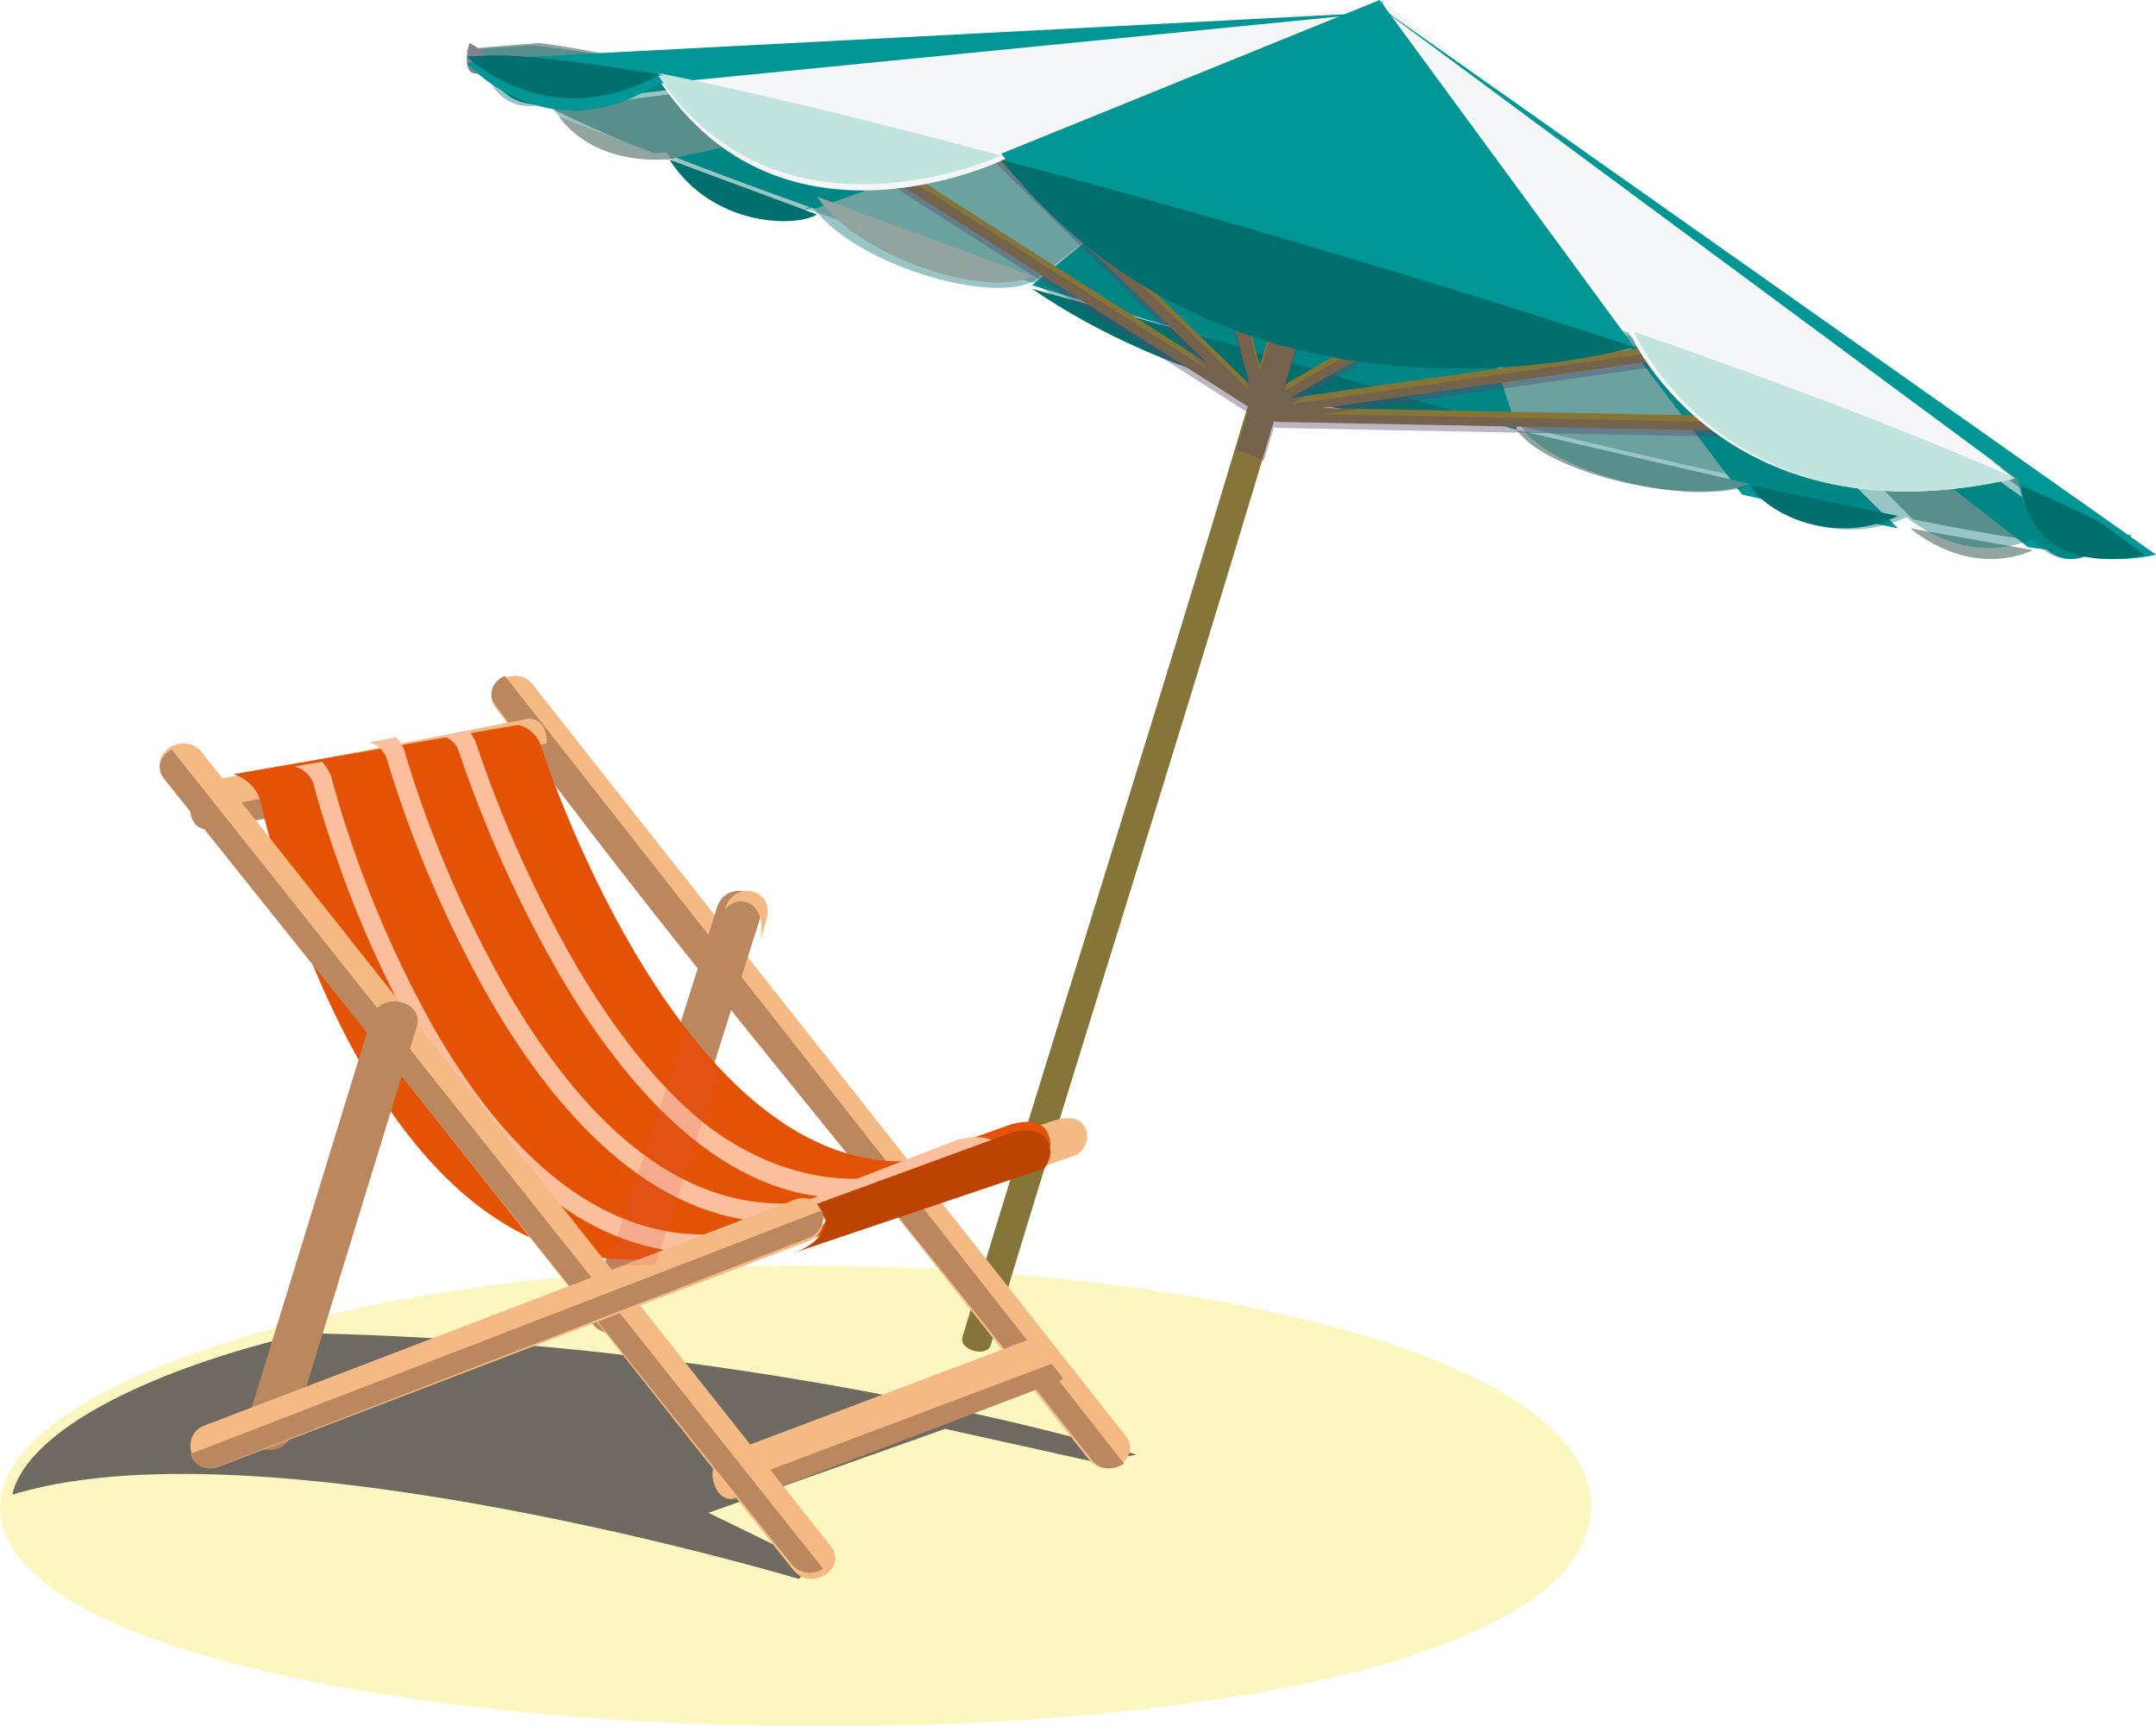<?xml version="1.0" encoding="UTF-8"?>
<svg width="351px" height="281px" viewBox="0 0 351 281" version="1.1" xmlns="http://www.w3.org/2000/svg" xmlns:xlink="http://www.w3.org/1999/xlink">
    <title>Artboard 2</title>
    <g id="Brand-Guide" stroke="none" stroke-width="1" fill="none" fill-rule="evenodd">
        <g id="A4-Copy-4" transform="translate(-461, -100)">
            <g id="Artboard-2" transform="translate(461, 100)">
                <path d="M258.921,246.647 C253.742,294.604 5.391,290.246 0.078,246.647 C-2.482,225.67 58.023,206 129.495,206 C200.967,206 261.498,222.752 258.921,246.647 Z" id="Path" fill="#FCF7C0"></path>
                <path d="M246.493,69.122 L239,47 C248.515,49.703 257.606,52.368 266.25,54.969 L285,78 C273.16,75.438 260.161,72.452 246.493,69.122 Z" id="Path" fill="#B3C4C0"></path>
                <path d="M283.603,80.498 L265,56 C272.262,58.356 279.164,60.645 285.656,62.867 L309,86 C301.394,84.485 292.851,82.637 283.603,80.498 Z" id="Path" fill="#009695"></path>
                <path d="M311.411,84.526 L289,62 C296.096,64.429 302.679,66.858 308.645,69.085 L331,88 C325.628,87.239 319.013,86.073 311.411,84.526 Z" id="Path" fill="#92A49F"></path>
                <path d="M330.169,89.062 L307,71 C313.295,73.171 318.931,75.225 323.84,77.109 L342,90 C338.037,89.953 334.083,89.639 330.169,89.062 L330.169,89.062 Z" id="Path" fill="#009695"></path>
                <path d="M337.325,81.416 L346,87.774 C345.77,88.563 344.236,88.958 341.569,89 L323,75 C328.854,77.394 333.678,79.552 337.325,81.416 Z" id="Path" fill="#92A49F"></path>
                <path d="M331,87 C332.345,89.091 336.7,94.132 343,88.223" id="Path" fill="#009695"></path>
                <path d="M311,86 C313.575,88.154 321.66,93.574 331,89.557" id="Path" fill="#92A49F"></path>
                <path d="M285,79 C286.496,82.47 297.438,89.443 309,83.98" id="Path" fill="#006F6E"></path>
                <path d="M247,70 C251.043,76.375 273.678,82.719 285,78.787" id="Path" fill="#92A49F"></path>
                <path d="M346.84,87.464 L347,87.01 C345.142,86.91 343.327,87.569 342.001,88.826 C341.963,89.389 343.991,94.164 346.84,87.464 Z" id="Path" fill="#92A49F"></path>
                <path d="M168,47 C202.809,70.798 247,68.967 247,68.967 L246.959,68.967 L168,47 Z" id="Path" fill="#006F6E"></path>
                <path d="M167.997,46 L187,31.099 C177.561,28.559 168.472,26.193 159.834,24 L131,33.931 C142.282,37.781 154.764,41.843 167.997,46 Z" id="Path" fill="#B3C4C0"></path>
                <path d="M132.617,34 L162,23.425 C154.529,21.466 147.389,19.649 140.648,18 L108,24.849 C115.293,27.704 123.578,30.777 132.617,34 Z" id="Path" fill="#009695"></path>
                <path d="M108.553,26 L140,19.085 C132.6,17.178 125.697,15.483 119.388,14 L90,17.78 C94.966,20.22 101.242,22.992 108.553,26 Z" id="Path" fill="#92A49F"></path>
                <path d="M88.573,17 L119,13.452 C112.365,12.063 106.322,10.913 101.074,10 L78,11.69 C81.382,13.7 84.916,15.475 88.573,17 Z" id="Path" fill="#009695"></path>
                <path d="M87.661,7 L77.032,7.859 C76.797,8.822 77.871,10.251 80.029,12 L103,9.764 C96.854,8.387 91.691,7.476 87.661,7 Z" id="Path" fill="#92A49F"></path>
                <polygon id="Path" fill="#009695" points="224.546 0.432 224.653 0.075 224.48 0.216 224.406 0 224.307 0.357 168 46.434 207.492 58.217 207.508 58.225 247 70"></polygon>
                <path d="M346.269,87.185 L338.418,81.422 C334.888,79.602 330.21,77.494 324.545,75.164 L324.503,75.164 L324.445,75.164 C320.74,73.526 314.002,71.187 308.278,69.129 L307.639,68.602 C301.491,66.33 294.712,63.934 287.41,61.439 L287.352,61.439 L287.285,61.439 C280.955,59.282 274.226,57.05 267.147,54.761 C258.682,52.036 249.702,49.228 240.38,46.388 L243.571,56.458 L225.203,0.428 L225.311,0.074 L225.136,0.214 L225.061,0 L224.953,0.354 L187.337,30.555 C178.198,27.986 169.376,25.615 160.993,23.375 C153.807,21.481 146.928,19.728 140.432,18.13 L140.365,18.13 L140.307,18.13 C132.83,16.286 125.802,14.656 119.397,13.24 L119.073,13.24 C113.025,11.914 106.446,10.473 101.727,9.609 L101.627,9.609 C95.604,8.481 90.512,7.756 86.549,7.377 L76.032,8.061 C75.799,8.818 76.862,9.938 78.947,11.354 C81.44,18.493 87.006,17.513 89.191,16.764 L89.307,16.821 L90.138,16.731 L89.365,16.829 C95.18,25.269 104.942,25.178 108.298,24.799 L107.816,24.602 L108.298,24.791 L108.531,24.882 C115.584,35.89 128.959,35.931 132.232,33.749 L130.812,33.206 L132.241,33.725 L132.324,33.725 C139.285,43.144 160.952,49.368 168.005,45.886 L168.08,45.886 L168.171,45.886 C202.307,70.553 245.257,69.409 247.633,69.335 L247.716,69.598 L247.791,69.598 C252.044,76.325 274.192,82.945 285.449,78.869 L285.54,78.869 L287.019,79.207 L285.532,78.902 C287.086,82.484 298.334,89.664 310.297,84.221 L310.538,84.271 L311.045,84.369 L310.53,84.279 C313.147,86.403 321.33,91.747 330.792,87.786 L330.576,87.613 L330.825,87.795 L330.95,87.795 C332.37,89.598 336.541,93.443 342.514,88.774 L342.597,88.774 C342.597,89.318 344.317,93.574 346.792,87.729 C346.823,87.68 346.845,87.628 346.859,87.572 L347,87.161 C346.756,87.149 346.512,87.157 346.269,87.185 Z" id="Path" fill="#006F6E" opacity="0.4"></path>
                <path d="M91,16.518 C88.819,17.161 82.627,18.15 80,12" id="Path" fill="#006F6E"></path>
                <path d="M109,25.889 C105.841,26.216 96.505,26.295 91,19" id="Path" fill="#92A49F"></path>
                <path d="M133,34.902 C129.66,37.043 116.048,36.987 109,26" id="Path" fill="#006F6E"></path>
                <path d="M168,44.915 C161.208,48.715 139.752,42.083 133,32" id="Path" fill="#92A49F"></path>
                <path d="M76.289,7.457 L76.414,7 C78.228,7.831 79.534,9.279 80,10.976 C79.614,11.495 74.787,14.345 76.289,7.457 Z" id="Path" fill="#858090"></path>
                <path d="M295.846,68.001 L215.334,66.417 L279.061,57.342 C280.579,57.128 279.937,54.867 278.427,55.065 L210.095,64.792 L231.434,52.475 C232.003,52.145 232.194,51.421 231.86,50.858 C231.526,50.295 230.794,50.107 230.225,50.437 L209.185,62.589 C210.543,58.035 211.905,53.484 213.273,48.936 C213.273,48.936 213.273,48.845 213.273,48.804 C214.158,45.875 209.544,44.679 208.677,47.55 C207.475,51.543 206.28,55.541 205.089,59.545 C203.499,53.27 201.914,46.992 200.334,40.711 C199.959,39.234 197.656,39.886 198.032,41.338 C199.806,48.394 201.586,55.448 203.371,62.498 L158.08,18.346 C156.988,17.274 155.294,18.94 156.412,19.996 L196.513,59.075 L135.765,20.384 C134.463,19.559 133.262,21.596 134.555,22.421 L203.129,66.145 C184.642,127.893 169.86,173.778 156.704,217.575 C156.704,217.575 156.704,217.633 156.704,217.666 C156.087,219.745 160.683,221.015 161.3,218.945 C174.356,175.378 189.005,129.939 207.4,68.545 C207.566,68.627 207.749,68.669 207.934,68.669 L295.846,70.401 C297.389,70.393 297.381,68.034 295.846,68.001 Z" id="Path" fill="#857538"></path>
                <path d="M295.841,69.01 L215.332,67.425 L279.057,58.349 C280.575,58.135 279.933,55.874 278.423,56.072 L210.093,65.8 L231.432,53.481 C232.001,53.151 232.191,52.427 231.857,51.864 C231.523,51.301 230.791,51.113 230.222,51.443 L209.184,63.597 C210.541,59.042 211.903,54.49 213.271,49.941 C213.271,49.941 213.271,49.851 213.271,49.809 C214.155,46.88 209.542,45.684 208.675,48.555 C207.473,52.549 206.278,56.548 205.088,60.552 C203.497,54.276 201.912,47.997 200.333,41.715 C199.957,40.238 197.655,40.89 198.03,42.342 C199.804,49.4 201.584,56.454 203.369,63.506 L158.08,19.346 C156.987,18.274 155.293,19.94 156.411,20.996 L196.512,60.082 L135.765,21.384 C134.463,20.559 133.262,22.597 134.555,23.422 L203.127,67.153 L201.334,73.16 C202.793,73.779 204.27,74.398 205.763,75 C206.306,73.177 206.856,71.353 207.432,69.53 C207.598,69.611 207.78,69.653 207.966,69.653 L295.875,71.386 C297.385,71.403 297.376,69.043 295.841,69.01 Z" id="Path" fill="#5A466D" opacity="0.4"></path>
                <path d="M224,1 L163.832,25.801 C163.832,25.801 127.238,43.889 107,12.587 L224,1 Z" id="Path" fill="#F5F6F8"></path>
                <path d="M266,56.401 C266,56.401 202.183,75.676 163,25.017 L224.608,0 L266,56.401 Z" id="Path" fill="#009695"></path>
                <path d="M328,77.893 L225,0 L265.732,54.99 C265.732,54.99 281.008,88.605 328,77.893" id="Path" fill="#F5F6F8"></path>
                <path d="M223,0 L351,90.28 C351,90.28 331.118,95.445 328.587,78.103 L223,0 Z" id="Path" fill="#009695"></path>
                <path d="M76,10.334 C78.5,12.882 90.698,24.07 107.213,13.613 L225,2 L78.291,9.645" id="Path" fill="#009695"></path>
                <path d="M163,25.32 C141.462,19.547 122.483,14.994 107.754,12 L107,12.074 C125.366,39.778 157.301,27.745 163,25.32 Z" id="Path" fill="#C2E4DE"></path>
                <path d="M163,26 C202.186,75.214 266,56.513 266,56.513 L265.95,56.455 C250.509,51.386 233.618,46.112 215.876,40.871 C197.242,35.326 179.383,30.323 163,26 Z" id="Path" fill="#006F6E"></path>
                <path d="M266,54 L266.049,54.06 C266.049,54.06 281.247,88.925 328,77.815 C313.275,71.249 291.719,62.902 266,54 Z" id="Path" fill="#C2E4DE"></path>
                <path d="M348.886,90.104 L342.197,85.23 C338.882,83.442 334.428,81.375 329,79 C331.136,94.137 347.031,90.844 349,90.381 C348.969,90.286 348.93,90.193 348.886,90.104 Z" id="Path" fill="#006F6E"></path>
                <path d="M80.288,9.002 L78.703,9.073 L78.703,9.073 L76,9.193 L76.351,9.52 L76.351,9.52 L76.351,9.52 C76.374,9.547 76.402,9.571 76.433,9.591 L76.433,9.591 C78.883,11.721 90.84,21.074 107.028,12.332 L108,12.247 C95.193,10.109 85.58,8.952 80.288,9.002 Z" id="Path" fill="#006F6E"></path>
                <path d="M178.573,238.051 L185,236.763 C185,236.763 125.864,218.47 49.619,217 C25.314,222.621 4.421,232.573 2,243.3 L3.14,242.953 C44.117,231.269 130.045,257 130.045,257 L132.573,254.628 L115.331,246.241 L153.871,232.573 L178.573,238.051 Z" id="Path" fill="#322D39" opacity="0.7"></path>
                <path d="M80.751,115.346 L168.389,226.349 C171.348,230.092 174.304,233.832 177.257,237.57 C180.076,241.148 186.109,237.315 183.249,233.695 L95.611,122.684 L86.743,111.43 C83.924,107.851 77.891,111.685 80.751,115.313" id="Path" fill="#F5BA83"></path>
                <path d="M116.753,147.614 L96.182,212.789 C94.783,217.228 101.856,218.776 103.247,214.379 L123.818,149.213 C125.217,144.774 118.144,143.225 116.753,147.614" id="Path" fill="#BB875F"></path>
                <path d="M118.021,148.14 C117.942,148.457 118.117,147.832 118.021,148.14 C120.056,145.077 126.118,146.784 123.178,155 C123.313,154.559 124.632,150.113 124.768,149.672 C126.357,144.736 119.325,142.929 118.013,148.14" id="Path" fill="#F5BA83"></path>
                <path d="M176.282,182.942 C176.282,182.942 175.249,181.301 171.74,182.351 L166,184.257 L169.477,190 L175.339,187.954 C175.339,187.954 178.332,185.907 176.282,182.942" id="Path" fill="#F5BA83"></path>
                <path d="M82.181,110 C80.191,110.864 79.374,113.012 80.53,114.584 C107.387,151.39 137.043,186.09 165.296,221.834 L177.833,237.71 C179.187,239.414 181.424,239.258 183,238.237 L82.181,110 Z" id="Path" fill="#BB875F"></path>
                <path d="M34.479,134.933 L85.851,124.887 C90.224,124.031 89.976,116.202 85.521,117.067 L34.149,127.104 C29.776,127.96 30.024,135.798 34.479,134.933" id="Path" fill="#F5BA83"></path>
                <path d="M31,132.21 C31.191,133.914 32.385,135.353 34.516,134.923 L85.924,124.714 C87.692,124.344 88.969,122.803 89,121 L31,132.21 Z" id="Path" fill="#BB875F"></path>
                <path d="M119.72,243.808 L168.632,225.395 C169.486,225.053 170.311,224.639 171.1,224.157 C173.625,222.755 170.368,216.92 167.118,218.176 L118.214,236.588 C114.044,238.16 116.462,245.132 119.744,243.842" id="Path" fill="#F5BA83"></path>
                <path d="M119,241.614 C119.864,243.161 120.508,244.546 122.506,243.785 C138.552,237.662 154.615,231.545 170.694,225.434 C171.509,225.11 173.254,224.672 172.969,224.268 C172.418,223.48 171.825,222.723 171.191,222 L119,241.614 Z" id="Path" fill="#BB875F"></path>
                <path d="M170.688,184.707 C170.688,184.707 170.067,181.604 164.848,182.933 L147.625,189.018 C109.928,190.202 87.973,121.16 87.973,121.16 C87.391,119.564 86.014,118.371 84.325,118 L38,126.006 C39.993,126.614 41.584,128.097 42.302,130.017 L42.302,130.017 C43.203,134.183 66.118,236.521 131.932,195.185 L131.932,195.185 C133.219,195.344 134.293,196.225 134.678,197.438 C134.678,197.438 134.935,200.639 129.31,202.584 L170.01,188.492 C171.013,187.489 171.282,185.985 170.688,184.707 Z" id="Path" fill="#E35205"></path>
                <path d="M161.132,189.547 L161.017,189.32 L161.017,189.222 C160.78,188.458 159.559,187.824 156.921,188.499 L138.755,195 L138.509,195 C138.157,195 137.804,195 137.46,195 C128.447,195 119.565,191.278 111.084,183.923 C104.152,177.91 97.458,169.458 91.182,158.796 C84.456,147.147 78.914,134.865 74.638,122.129 C74.208,120.966 73.216,120.095 72,119.813 L72,119.813 L76.359,119 C76.893,119.628 77.301,120.35 77.564,121.129 L77.564,121.129 C81.768,133.67 87.225,145.763 93.853,157.228 C99.957,167.589 106.439,175.772 113.116,181.559 C121.237,188.596 131.045,192.058 139.533,191.863 L155.978,185.484 L156.044,185.484 C158.568,184.834 160.608,184.98 162.115,185.914 C163.017,186.478 163.686,187.342 164,188.352" id="Path" fill="#FCBF9E"></path>
                <path d="M152.789,193.298 L152.515,192.474 L152.764,192.194 C152.74,192.173 152.711,192.156 152.681,192.145 L152.473,192.054 L152.299,191.906 C151.545,191.472 150.648,191.357 149.807,191.584 C146.826,193.175 132.366,198.44 130.705,198.827 L130.597,198.827 L130.489,198.827 C129.318,198.942 128.155,199 126.993,199 C117.898,199 109.095,195.564 100.765,188.75 C93.356,182.694 86.313,173.96 79.827,162.796 C72.733,150.349 67.069,137.152 62.942,123.452 L62.942,123.395 L62.942,123.395 C62.468,122.118 61.39,121.156 60.06,120.824 C60.11,120.824 59.902,120.824 60.06,120.824 L64.52,120 L64.52,120 C65.114,120.648 65.571,121.407 65.866,122.233 L65.932,122.381 L65.932,122.472 L65.932,122.546 C70.014,136.131 75.64,149.211 82.701,161.535 C88.988,172.296 95.781,180.684 102.874,186.451 C111.528,193.488 120.814,196.611 130.199,195.745 C132.25,195.193 146.809,189.78 148.379,188.758 L148.628,188.602 L148.919,188.544 C151.601,188.017 153.229,188.668 154.151,189.368 C155.055,189.838 155.705,190.679 155.928,191.667 C156.024,192.09 156.024,192.529 155.928,192.952" id="Path" fill="#FCBF9E"></path>
                <path d="M140,195.766 C135.806,198.269 123.823,202.781 120.571,203.553 L120.448,203.553 C118.51,203.846 116.553,203.995 114.592,204 C105.721,204 97.219,200.895 89.249,194.742 C81.566,188.808 74.366,180.029 67.847,168.649 C62.875,159.842 58.68,150.626 55.306,141.102 C52.767,134.039 51.358,128.861 51.047,127.625 L51.047,127.544 C50.535,126.189 49.404,125.156 48,124.764 L52.439,124 L52.439,124 C53.084,124.682 53.583,125.487 53.906,126.365 C53.947,126.437 53.98,126.514 54.004,126.593 L54.004,126.674 L54.004,126.747 C57.852,140.821 63.396,154.382 70.517,167.138 C76.832,178.16 83.77,186.646 91.133,192.336 C100.143,199.277 109.808,202.041 119.9,200.545" id="Path" fill="#FCBF9E"></path>
                <path d="M130.987,196.684 C132.127,196.839 133.845,197.103 134.415,198.569 C134.415,198.569 134.667,202.107 129,204 L170.02,190.174 C170.02,190.174 171.714,188.172 170.647,186.07 C170.647,186.07 170.02,183.021 164.761,184.324" id="Path" fill="#BD4302"></path>
                <path d="M26.757,126.342 L115.947,238.901 L129.145,255.556 C132.006,259.165 138.136,255.308 135.243,251.658 L46.06,139.099 L32.862,122.444 C30.002,118.835 23.863,122.692 26.757,126.342" id="Path" fill="#F5BA83"></path>
                <path d="M27.953,122 C26.236,122.899 25.215,124.894 26.758,126.824 L115.689,238.1 L128.856,254.567 C130.094,256.125 132.349,256.462 134,255.335 L27.953,122 Z" id="Path" fill="#BB875F"></path>
                <path d="M47.519,233.378 L67.833,167.214 C69.194,162.77 61.833,161.223 60.481,165.625 L40.167,231.79 C38.806,236.234 46.167,237.773 47.519,233.378" id="Path" fill="#BB875F"></path>
                <path d="M35.561,238.742 L131.664,201.988 C135.977,200.361 133.779,193.601 129.433,195.26 L33.33,232.014 C29.025,233.641 31.223,240.393 35.561,238.742" id="Path" fill="#F5BA83"></path>
                <path d="M31,236.652 C31.238,237.54 31.854,238.282 32.687,238.683 C33.52,239.085 34.488,239.105 35.337,238.741 L131.635,201.5 C133.46,200.825 134.424,198.84 133.82,197 L31,236.652 Z" id="Path" fill="#BB875F"></path>
                <path d="M99,205.877 C101.578,206.075 104.17,206.034 106.74,205.755 L117,174.493 C115.048,172.448 113.19,170.264 111.424,168 L99,205.877 Z" id="Path" fill="#DF584C" opacity="0.2" style="mix-blend-mode: multiply;"></path>
            </g>
        </g>
    </g>
</svg>
